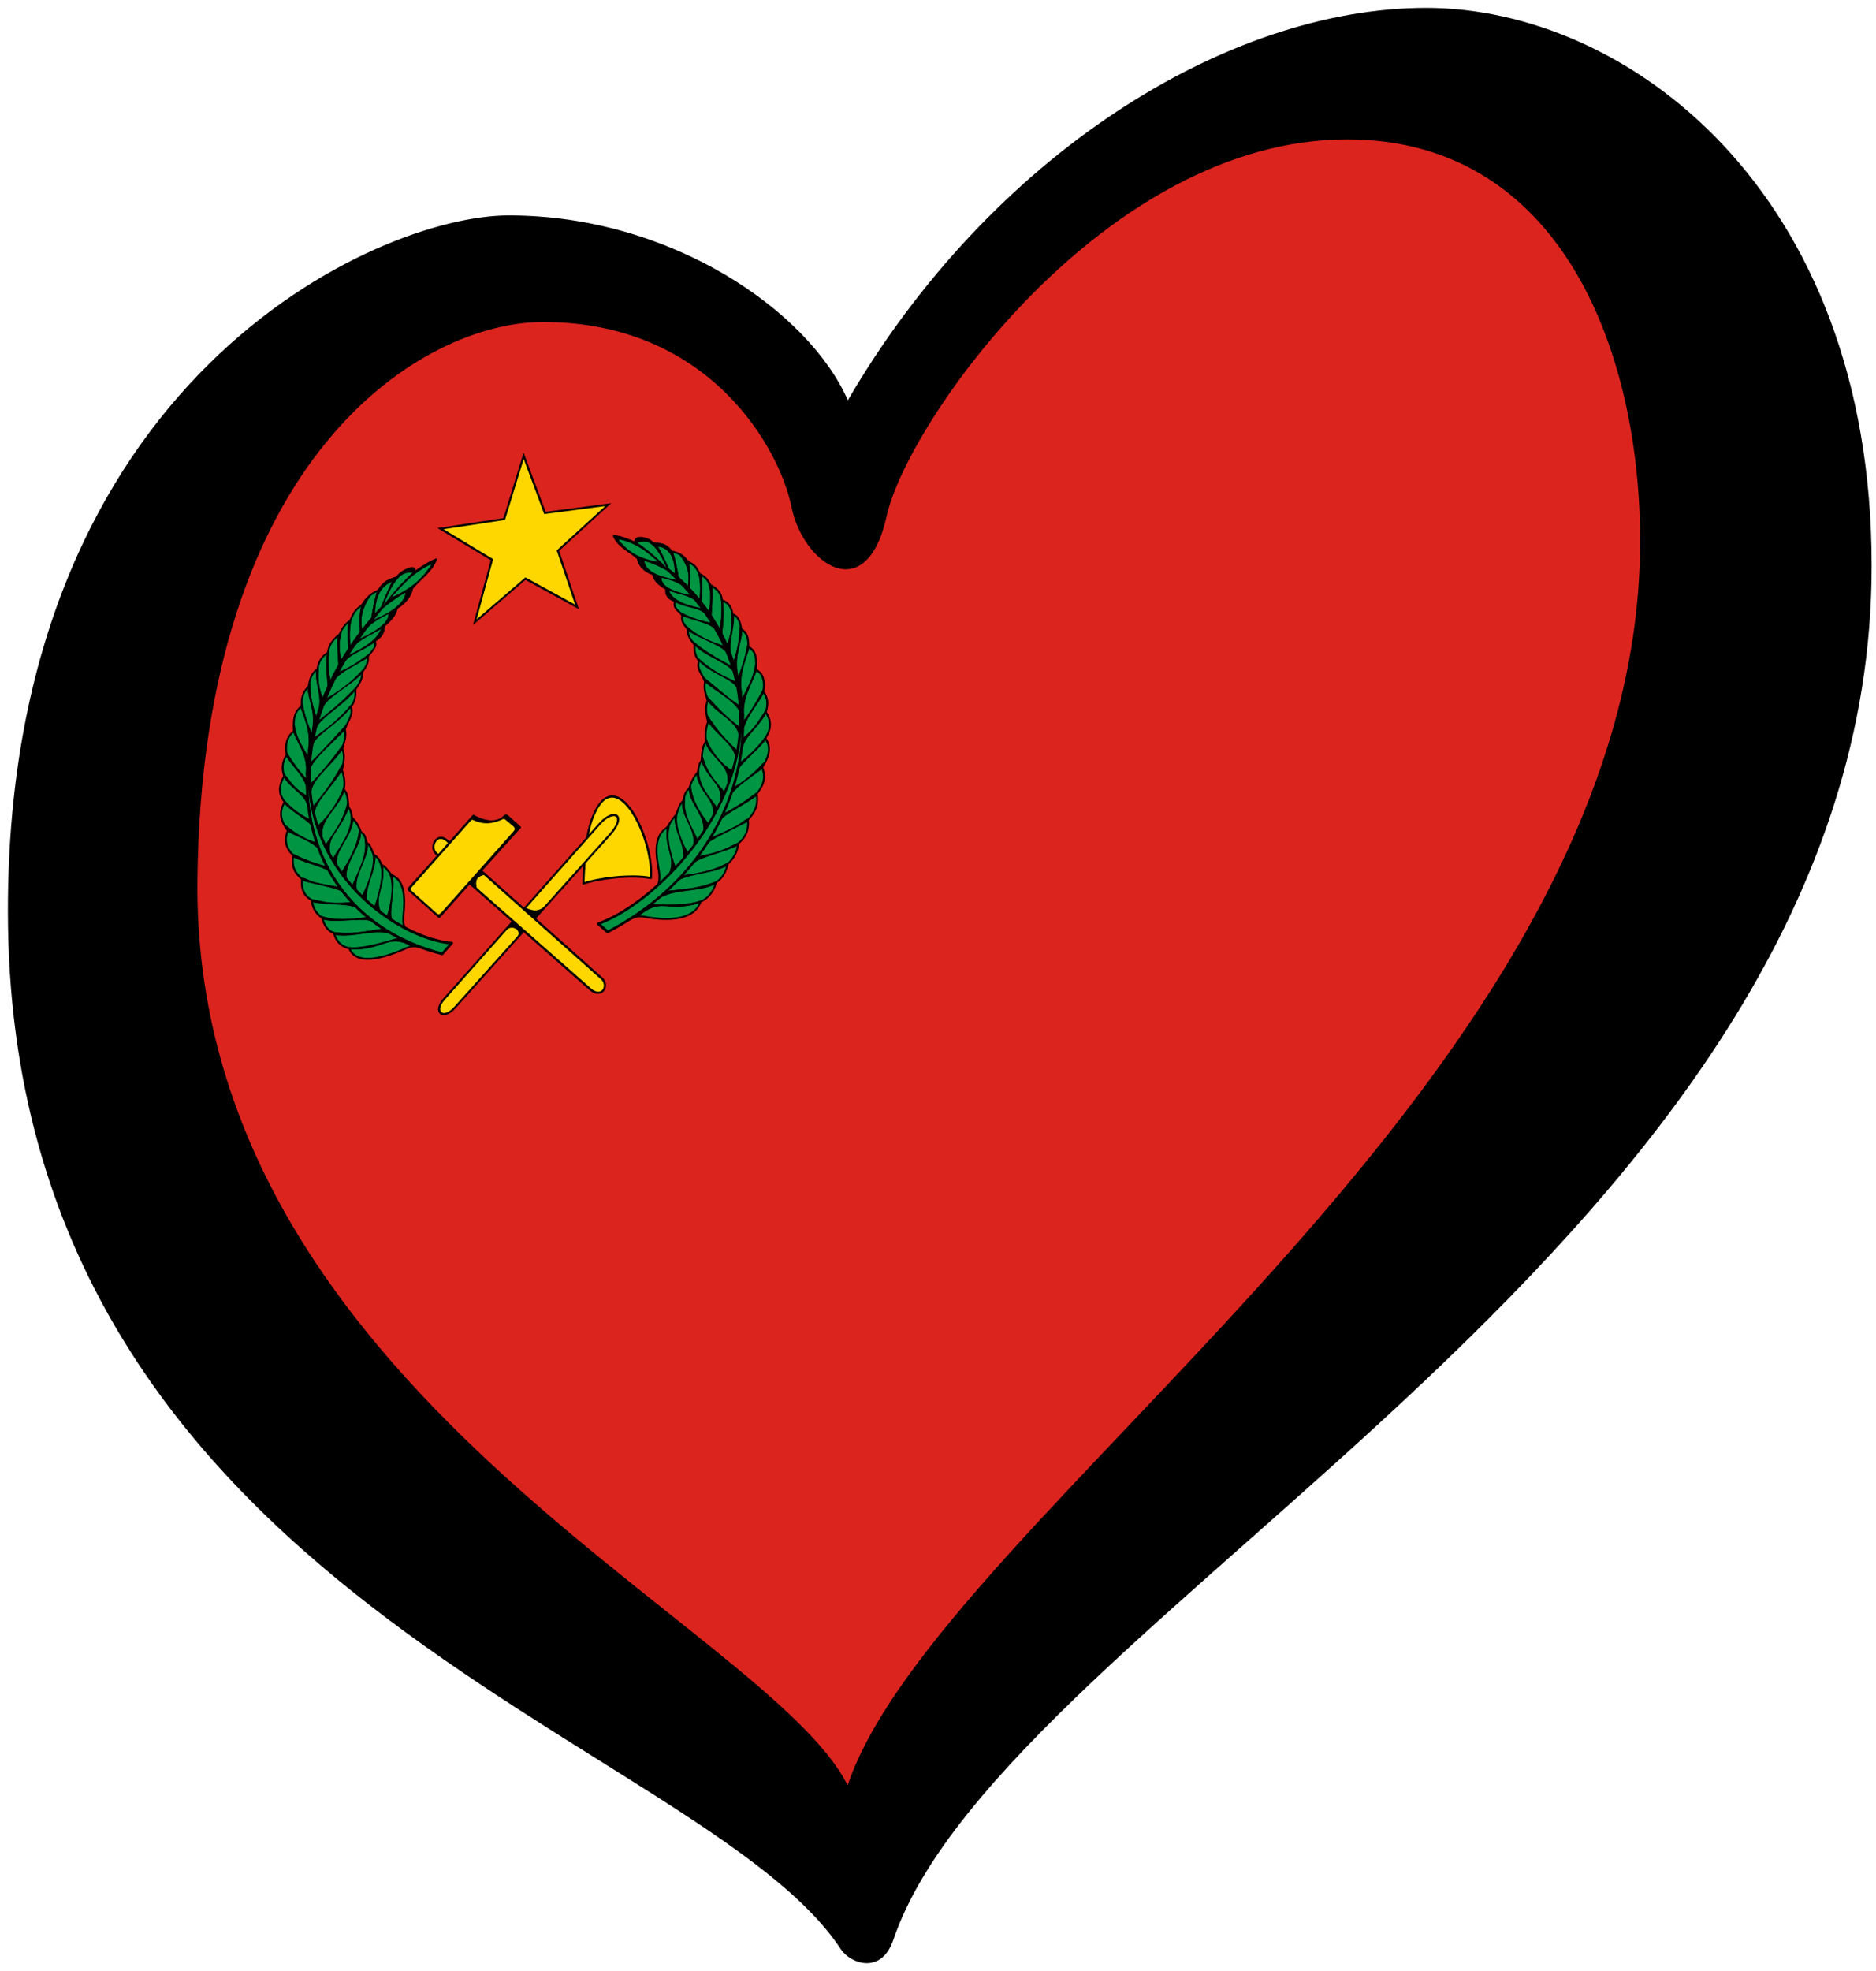 <?xml version="1.0" encoding="UTF-8"?> <svg xmlns="http://www.w3.org/2000/svg" xmlns:cc="http://creativecommons.org/ns#" xmlns:dc="http://purl.org/dc/elements/1.1/" xmlns:rdf="http://www.w3.org/1999/02/22-rdf-syntax-ns#" width="238" height="250" version="1.1"><path d="m5.515 135.43c34.495 34.523 69.035 69.045 103.48 103.57 39-43 78-86 117-129-5-30.333-10-60.667-15-91-20.333-1.667-40.667-3.333-61-5-14.667 15-29.333 30-44 45-9.333-8.333-18.667-16.667-28-25-17.172 6.189-34.343 12.378-51.515 18.567-6.99 27.622-13.98 55.244-20.97 82.866z" fill="#dc241f"></path><g transform="matrix(.264 -.035 0 .264 20.359 54.336)"><g transform="matrix(.509 0 0 .509 50.81 -204.53)"><g stroke="#000"><path d="m366.67 897.28c4.739-2.186 4.62-6.801 4.54-11.396-0.481-9.091-8.896-35.791 6.717-43.547 2.978-3.009 3.675-5.877 8.941-11.211 2.131-4.028 3.706-11.226 6.532-11.674 1.635-4.201 1.569-8.851 5.883-11.489 3.504-10.085 5.73-11.311 8.246-14.547 1.235-7.399 2.193-8.979 3.428-10.099 0.705-6.339 0.6-13.896 4.355-17.419-1.178-7.15-0.255-12.549 1.76-18.716-1.3-6.609-3.114-13.219-0.371-19.828-1.075-5.88-3.98-10.388-2.409-18.253-1.962-6.759-8.51-13.309-5.559-20.291-3.421-4.606-5.039-9.849-4.262-15.936-2.997-4.533-6.773-8.453-6.486-15.566-2.618-4.101-6.379-7.451-5.281-13.991-2.991-4.414-9.284-7.921-6.578-13.898-4.758-2.661-9.134-5.636-8.431-12.786-9.527-6.787-11.496-11.339-12.369-15.566-7.51-3.182-13.73-10.267-14.408-16.678-7.567-8.123-17.919-13.026-22.7-24.368 6.831 1.713 14.025 5.725 21.218 9.729-4.627-8.66 12.281-3.719 15.751 2.316 6.472 1.001 12.865 2.257 17.28 9.914 8.097 2.35 12.395 6.703 15.52 11.674 6.722 4.178 7.866 5.94 11.304 13.342 4.979 2.6 7.865 6.913 10.146 11.721 5.898 3.873 10.261 8.618 10.748 15.566 7.193 3.638 9.107 8.857 10.053 14.593 5.59 2.5 7.16 8.586 8.246 15.103 6.792 5.41 6.606 11.567 6.671 17.697 7.723 4.692 7.754 13.456 7.227 22.515 5.422 3.635 8.9 9.537 6.949 21.774 4.169 5.781 4.693 12.318 2.316 19.457 6.662 11.017 3.854 18.142-0.463 24.646 6.503 10.009 2.764 18.527-2.965 27.24 3.933 9.584 1.113 17.315-5.189 24.09 2.014 11.974-2.759 18.02-8.246 23.441 1.064 10.089-2.554 16.76-9.265 21.171-0.411 7.092-4.365 13.891-9.636 17.743-2.047 6.071-3.483 12.006-11.257 16.168-1.192 4.478-4.09 12.582-14.593 16.353-4.61 13.082-21.765 16.228-49.848 8.061-4.718-1.39-9.188-3.384-15.566-0.741z" fill="#009543" stroke-linejoin="round" stroke-width="1.793"></path><g transform="matrix(-.512 0 0 .512 531.78 390.27)"><path d="m294.68 966.01c-11.057-29.927 9.034-42.024 4.884-82.309l-7.236-9.768c10.02 20.339 2.897 51.36-8.502 83.756z"></path><path d="m269 941.95c-0.704-30.183 15.803-46.86 16.643-77.605l-5.608-7.236c6.402 20.947-7.312 54.803-18.813 76.701z"></path><path d="m251.27 922.42c-6.213-28.176 19.807-52.728 20.622-82.128l-5.427-8.321c4.787 27.633-12.893 56.426-23.698 81.042z"></path><path d="m231.91 896.01c-2.151-27.348 27.687-55.944 26.773-78.871l-3.075-6.331c-1.317 26.851-18.419 54.862-32.019 73.806z"></path><path d="m214.91 870.86c-5.447-28.583 26.182-45.528 30.029-80.319l-3.98-7.96c0.813 31.92-20.107 53.993-33.466 75.073z"></path><path d="m201.88 846.98c-5.81-31.275 16.618-35.699 34.19-77.967l-2.352-8.683c-7.608 31-24.538 50.253-39.617 70.007z"></path><path d="m187.59 812.79c-2.989-31.046 28.136-44.935 40.883-76.882l-2.171-5.608c-4.787 15.982-23.229 45.725-46.129 62.591z"></path><path d="m174.02 772.45c-4.172-19.346 31.167-46.988 49.385-73.987l0.904-11.939c-15.951 27.835-33.598 49.175-53.546 70.369z"></path><path d="m167.15 731.75c-0.229-25.102 36.413-44.468 56.983-72.359l2.171-9.768c-21.03 26.08-39.434 46.902-60.963 65.485z"></path><path d="m165.7 685.44c10.822-21.622 41.737-41.135 62.952-61.505l4.342-10.492c-22.924 21.115-45.952 45.344-67.475 62.048z"></path><path d="m170.04 643.47c5.206-18.362 49.082-33.988 70.007-60.42l1.809-5.246c-20.119 22.001-45.75 40.171-70.912 53.184z"></path><path d="m174.39 615.25c11.274-22.257 49.867-35.757 73.806-62.048l1.99-6.151c-21.298 20.634-47.867 39.132-69.827 53.546z"></path><path d="m188.5 578.71c2.333-17.109 49.137-34.601 72.178-54.631l3.256-8.683c-20.919 21.786-45.108 35.536-69.827 46.31z"></path><path d="m212.19 525.89c16.554-13.288 33.481-17.523 59.334-30.21l3.799-7.236c-23.49 15.3-42.615 23.672-60.058 27.858z"></path><path d="m225.22 502.92c10.258-19.319 37.275-19.244 60.782-35.637 11.753-12.201 16.344-21.766 15.423-23.895-0.448-1.036-5.099 4.383-5.293 3.092-9.08 24.189-45.477 35.398-65.485 42.33z"></path><path d="m245.48 472.71c12.28-14.362 36.74-18.852 56.44-30.029 7.911-9.416 18.733-17.668 22.333-28.808l-14.193 6.377c1.426 20.656-38.642 35.279-56.802 40.159z"></path><path d="m266.64 444.49c17.354-18.428 38.467-20.88 57.706-31.295 10.647-8.615 23.115-14.39 28.105-31.83l-10.829 3.61c-1.211 25.724-47.262 40.133-63.224 43.777z"></path><path d="m394.5 332.31c-2.345 0.023-7.056 2.187-12.562 5.344-5.488 2.499-23.249 12.234-26.969 12.5-23.444 18.525-45.387 41.368-59.062 60.344 12.757-8.673 37.312-24.761 56.844-29.5 4.299-8.988 27.091-25.62 35.688-35.656 8.167-9.534 9.077-13.061 6.062-13.031zm-6.875 7.188c3.895 0.165-3.808 7.296-5.812 9.906-15.024 19.563-34.274 29.77-53.469 37.344-21.412 8.449-7.831-1.542-4.719-4.719 13.866-14.155 29.254-27.61 49.875-37.375 8.181-3.874 12.355-5.231 14.125-5.156z"></path></g><path d="m379.83 597.46c-3.536-8.568-7.181-16.512-11.489-24.461-1.283-0.427-2.97-0.637-3.97-1.795-2.96-3.427-18.44-9.261-14.255-2.17 3.198 1.533 13.818-8.771 28.324 28.611z" stroke-width=".512"></path><g transform="matrix(-.512 0 0 .512 531.78 390.27)"><path d="m352.28 1038.7c-43.584-30.83-51.386 1.322-113.33-9.722l-2.302-3.837c21.816 5.509 54.722 1.316 93.889-5.628l25.908 14.794z"></path><path d="m326.95 1017.5c-35.475-25.071-80.259-6.585-116.91-19.443l-1.279-4.349c31.239 8.405 54.24 6.748 91.842 5.628z"></path><path d="m286.78 987.82c-15.99-17.063-68.203-8.627-97.726-20.466l-2.047-5.884c22.809 11.404 52.429 12.967 85.447 13.047z"></path><path d="m255.57 959.68c-5.654-14.808-55.159-16.656-86.214-26.862l-0.767-4.861c19.184 5.617 26.425 12.622 72.655 15.094z"></path><path d="m226.15 923.86c-0.044-7.675-47.64-21.69-74.958-33.002v-5.117c17.984 7.63 3.59 7.165 67.794 26.35z"></path><path d="m201.08 882.93c0.719-7.863-42.873-23.1-65.748-36.839l-0.512-5.884c18.95 11.723 38.683 22.6 63.701 31.467z"></path><path d="m180.61 835.6c-15.914-16.743-37.079-26.133-56.026-38.63l-3.326-11.001c16.553 17.049 40.377 32.917 55.259 38.118z"></path><path d="m117.94 744.78c15.808 17.369 36.623 31.39 49.375 45.537l-1.535-9.722c-19.153-11.444-33.962-25.06-46.305-39.909z"></path><path d="m160.4 755.27-1.791-20.21c-22.566-14.667-29.572-29.847-40.677-44.77l-0.767 5.884c13.859 22.888 41.099 38.841 43.235 59.096z"></path><path d="m157.59 715.87c-7.517-22.608-26.785-40.109-36.072-58.329l1.535-5.117c10.862 19.086 22.678 37.695 37.607 54.747z"></path><path d="m157.59 696.69c4.206-32.368-12.837-55.499-23.025-81.609l2.302-11.512c3.034 26.272 17.942 44.989 27.629 67.027z"></path><path d="m161.68 652.94c2.134-16.54 5.421-31.241-14.071-82.121l4.093-4.093c3.548 21.958 10.573 41.019 18.164 59.608z"></path><path d="m169.1 618.66c6.904-40.171-7.451-58.27-7.931-81.865l4.349-6.14c-0.991 19.182 4.535 42.894 12.536 66.004z"></path><path d="m180.36 580.29c8.276-20.155-5.718-48.504-3.837-73.934l4.605-4.349c-2.567 25.986 1.228 41.93 8.187 60.12z"></path><path d="m198.27 540.38c-4.191-38.51-2.309-45.792-2.047-61.399l3.326-3.837c-1.835 20.361-0.888 39.33 4.093 56.282z"></path><path d="m217.71 501.49c-1.129-18.004-2.756-36.256-1.279-52.956l6.907-6.907c-3.51 12.217-6.239 25.814-1.023 53.468z"></path><path d="m236.13 475.14c-1.295-14.733-2.171-29.99-0.767-48.096l6.14-5.628c-4.823 18.572-3.158 35.703-2.047 52.956z"></path><path d="m257.36 446.49c-0.358-15.143-1.863-29.466 2.302-47.84l16.373-15.861c-12.326 17.148-20.544 36.123-14.582 61.399z"></path><path d="m278.34 425.51c1.713-15.355 5.211-32.646 10.489-49.631 5.869-5.334 18.794-19.403 30.696-19.33 1.616 0.01-3.337 3.73-1.532 4.492-7.29 2.155-33.444 7.033-33.258 57.05z"></path></g><path d="m322.38 933.05-8.895-8.895c70.709-15.436 222.97-156.55 65.599-325.77 112.45 104.51 89.464 278.18-56.704 334.67z" fill="#009543" stroke-linejoin="round" stroke-width="2.51"></path><path d="m133.98 905.81c-4.739-2.186-4.62-6.801-4.54-11.396 0.481-9.091 4.634-34.124-10.98-41.88-4.139-5.777-7.306-10.253-8.987-10.377-2.573-4.063-2.532-7.182-7.737-11.026-2.131-4.028-3.706-11.226-6.532-11.674-1.635-4.201-1.569-8.851-5.883-11.489-3.504-10.085-5.73-11.311-8.246-14.547-1.235-7.399-2.193-8.979-3.428-10.099-0.705-6.339-0.6-13.896-4.355-17.419 1.178-7.15 0.255-12.549-1.76-18.716 1.3-6.609 3.114-13.219 0.371-19.828 1.075-5.88 3.98-10.388 2.409-18.253 1.962-6.759 8.51-13.309 5.559-20.291 3.421-4.606 5.039-9.849 4.262-15.936 2.997-4.533 6.773-8.453 6.486-15.566 2.618-4.101 6.379-7.451 5.281-13.991 2.991-4.414 9.284-7.921 6.578-13.898 4.758-2.661 9.134-5.636 8.431-12.786 9.527-6.787 11.497-11.339 12.369-15.566 7.51-3.182 13.73-10.267 14.408-16.678 7.567-8.123 17.919-13.026 22.7-24.368-6.831 1.713-14.025 5.725-21.218 9.729 4.627-8.66-12.281-3.719-15.751 2.316-6.472 1.001-12.865 2.257-17.28 9.914-8.097 2.35-12.395 6.703-15.52 11.674-6.722 4.178-7.866 5.94-11.304 13.342-4.979 2.6-7.865 6.913-10.146 11.721-5.898 3.873-10.261 8.618-10.748 15.566-7.193 3.638-9.107 8.857-10.053 14.593-5.59 2.5-7.16 8.586-8.246 15.103-6.792 5.41-6.606 11.567-6.671 17.697-7.723 4.692-7.754 13.456-7.227 22.515-5.422 3.635-8.9 9.537-6.949 21.774-4.169 5.781-4.693 12.318-2.316 19.457-6.662 11.017-3.854 18.142 0.463 24.646-6.503 10.009-2.764 18.527 2.965 27.24-3.933 9.584-1.113 17.315 5.189 24.09-2.014 11.974 2.759 18.02 8.246 23.441-1.064 10.089 2.554 16.76 9.265 21.171 0.411 7.092 4.365 13.891 9.636 17.743 2.047 6.071 3.483 12.006 11.257 16.168 1.192 4.478 4.09 12.582 14.593 16.353 4.61 13.082 21.765 16.228 49.848 8.061 4.718-1.39 9.188-3.384 15.566-0.741z" fill="#009543" stroke-linejoin="round" stroke-width="1.793"></path><g transform="matrix(.512 0 0 .512 -43.175 390.27)"><path d="m318.02 988.08c-10.839-11.415 7.119-68.516-2.352-85.746-1.933-1.618-5.574-5.74-4.585-3.621 9.866 21.132 3.015 59.61-4.279 79.779z"></path><path d="m294.68 966.01c-11.057-29.927 9.034-42.024 4.884-82.309l-7.236-9.768c10.02 20.339 2.897 51.36-8.502 83.756z"></path><path d="m269 941.95c-0.704-30.183 15.803-46.86 16.643-77.605l-5.608-7.236c6.402 20.947-7.312 54.803-18.813 76.701z"></path><path d="m251.27 922.42c-6.213-28.176 19.807-52.728 20.622-82.128l-5.427-8.321c4.787 27.633-12.893 56.426-23.698 81.042z"></path><path d="m231.91 896.01c-2.151-27.348 27.687-55.944 26.773-78.871l-3.075-6.331c-1.317 26.851-18.419 54.862-32.019 73.806z"></path><path d="m214.91 870.86c-5.447-28.583 26.182-45.528 30.029-80.319l-3.98-7.96c0.813 31.92-20.107 53.993-33.466 75.073z"></path><path d="m201.88 846.98c-5.81-31.275 16.618-35.699 34.19-77.967l-2.352-8.683c-7.608 31-24.538 50.253-39.617 70.007z"></path><path d="m187.59 812.79c-2.989-31.046 28.136-44.935 40.883-76.882l-2.171-5.608c-4.787 15.982-23.229 45.725-46.129 62.591z"></path><path d="m174.02 772.45c-4.172-19.346 31.167-46.988 49.385-73.987l0.904-11.939c-15.951 27.835-33.598 49.175-53.546 70.369z"></path><path d="m167.15 731.75c-0.229-25.102 36.413-44.468 56.983-72.359l2.171-9.768c-21.03 26.08-39.434 46.902-60.963 65.485z"></path><path d="m165.7 685.44c10.822-21.622 41.737-41.135 62.952-61.505l4.342-10.492c-22.924 21.115-45.952 45.344-67.475 62.048z"></path><path d="m170.04 643.47c5.206-18.362 49.082-33.988 70.007-60.42l1.809-5.246c-20.119 22.001-45.75 40.171-70.912 53.184z"></path><path d="m174.39 615.25c11.274-22.257 49.867-35.757 73.806-62.048l1.99-6.151c-21.298 20.634-47.867 39.132-69.827 53.546z"></path><path d="m188.5 578.71c2.333-17.109 49.137-34.601 72.178-54.631l3.256-8.683c-20.919 21.786-45.108 35.536-69.827 46.31z"></path><path d="m212.19 525.89c16.554-13.288 33.481-17.523 59.334-30.21l3.799-7.236c-23.49 15.3-42.615 23.672-60.058 27.858z"></path><path d="m225.22 502.92c10.258-19.319 37.275-19.244 60.782-35.637 11.753-12.201 16.344-21.766 15.423-23.895-0.448-1.036-5.099 4.383-5.293 3.092-9.08 24.189-45.477 35.398-65.485 42.33z"></path><path d="m245.48 472.71c12.28-14.362 36.74-18.852 56.44-30.029 7.911-9.416 18.733-17.668 22.333-28.808l-14.193 6.377c1.426 20.656-38.642 35.279-56.802 40.159z"></path><path d="m266.64 444.49c17.354-18.428 38.467-20.88 57.706-31.295 10.647-8.615 23.115-14.39 28.105-31.83l-10.829 3.61c-1.211 25.724-47.262 40.133-63.224 43.777z"></path><path d="m394.5 332.31c-2.345 0.023-7.056 2.187-12.562 5.344-5.488 2.499-23.249 12.234-26.969 12.5-23.444 18.525-45.387 41.368-59.062 60.344 12.757-8.673 37.312-24.761 56.844-29.5 4.299-8.988 27.091-25.62 35.688-35.656 8.167-9.534 9.077-13.061 6.062-13.031zm-6.875 7.188c3.895 0.165-3.808 7.296-5.812 9.906-15.024 19.563-34.274 29.77-53.469 37.344-21.412 8.449-7.831-1.542-4.719-4.719 13.866-14.155 29.254-27.61 49.875-37.375 8.181-3.874 12.355-5.231 14.125-5.156z"></path></g><path d="m108.78 597.46c3.536-8.568 7.181-16.512 11.489-24.461 1.283-0.427 2.97-0.637 3.97-1.795 2.96-3.427 18.44-9.261 14.255-2.17-3.197 1.533-13.817-8.771-28.324 28.611z" stroke-width=".512"></path><g transform="matrix(.512 0 0 .512 -43.175 390.27)"><path d="m352.28 1038.7c-43.584-30.83-51.386 1.322-113.33-9.722l-2.302-3.837c21.816 5.509 54.722 1.316 93.889-5.628l25.908 14.794z"></path><path d="m326.95 1017.5c-35.475-25.071-80.259-6.585-116.91-19.443l-1.279-4.349c31.239 8.405 54.24 6.748 91.842 5.628z"></path><path d="m286.78 987.82c-15.99-17.063-68.203-8.627-97.726-20.466l-2.047-5.884c22.809 11.404 52.429 12.967 85.447 13.047z"></path><path d="m255.57 959.68c-5.654-14.808-55.159-16.656-86.214-26.862l-0.767-4.861c19.184 5.617 26.425 12.622 72.655 15.094z"></path><path d="m226.15 923.86c-0.044-7.675-47.64-21.69-74.958-33.002v-5.117c17.984 7.63 3.59 7.165 67.794 26.35z"></path><path d="m201.08 882.93c0.719-7.863-42.873-23.1-65.748-36.839l-0.512-5.884c18.95 11.723 38.683 22.6 63.701 31.467z"></path><path d="m180.61 835.6c-15.914-16.743-37.079-26.133-56.026-38.63l-3.326-11.001c16.553 17.049 40.377 32.917 55.259 38.118z"></path><path d="m117.94 744.78c15.808 17.369 36.623 31.39 49.375 45.537l-1.535-9.722c-19.153-11.444-33.962-25.06-46.305-39.909z"></path><path d="m160.4 755.27-1.791-20.21c-22.566-14.667-29.572-29.847-40.677-44.77l-0.767 5.884c13.859 22.888 41.099 38.841 43.235 59.096z"></path><path d="m157.59 715.87c-7.517-22.608-26.785-40.109-36.072-58.329l1.535-5.117c10.862 19.086 22.678 37.695 37.607 54.747z"></path><path d="m157.59 696.69c4.206-32.368-12.837-55.499-23.025-81.609l2.302-11.512c3.034 26.272 17.942 44.989 27.629 67.027z"></path><path d="m161.68 652.94c2.134-16.54 5.421-31.241-14.071-82.121l4.093-4.093c3.548 21.958 10.573 41.019 18.164 59.608z"></path><path d="m169.1 618.66c6.904-40.171-7.451-58.27-7.931-81.865l4.349-6.14c-0.991 19.182 4.535 42.894 12.536 66.004z"></path><path d="m180.36 580.29c8.276-20.155-5.718-48.504-3.837-73.934l4.605-4.349c-2.567 25.986 1.228 41.93 8.187 60.12z"></path><path d="m198.27 540.38c-4.191-38.51-2.309-45.792-2.047-61.399l3.326-3.837c-1.835 20.361-0.888 39.33 4.093 56.282z"></path><path d="m217.71 501.49c-1.129-18.004-2.756-36.256-1.279-52.956l6.907-6.907c-3.51 12.217-6.239 25.814-1.023 53.468z"></path><path d="m236.13 475.14c-1.295-14.733-2.171-29.99-0.767-48.096l6.14-5.628c-4.823 18.572-3.158 35.703-2.047 52.956z"></path><path d="m257.36 446.49c-0.358-15.143-1.863-29.466 2.302-47.84l16.373-15.861c-12.326 17.148-20.544 36.123-14.582 61.399z"></path><path d="m278.34 425.51c1.713-15.355 5.211-32.646 10.489-49.631 5.869-5.334 18.794-19.403 30.696-19.33 1.616 0.01-3.337 3.73-1.532 4.492-7.29 2.155-33.444 7.033-33.258 57.05z"></path></g><path d="m166.22 933.05 8.895-8.895c-70.709-15.436-222.97-156.55-65.599-325.77-112.45 104.51-89.464 278.18 56.704 334.67z" fill="#009543" stroke-linejoin="round" stroke-width="2.51"></path></g><g stroke="#000"><path d="m299.42 884.37c1.078-27.779 3.294-47.152 7.997-59.349 21.906-56.816 59.022 26.557 55.749 62.592-20.015-6.449-51.1-6.053-63.746-3.243z" fill="#ffd700" stroke-linejoin="round" stroke-width="2.049"></path><path d="m178.42 985.1 146.57-144.09c15.525-15.576 3.298-24.564-10.377-10.748l-146.94 145.94c-10.159 10.09-1.118 20.56 10.748 8.895z" fill="#ffd700" stroke-linejoin="round" stroke-width="2.049"></path><path d="m262.82 901.7c-7.988 4.531-12.642 1.502-18.438-1.76l-1.575 2.409 9.729 9.914z" stroke-width=".512"></path><path d="m227.15 917.73c6.987-3.664 15.001 4.099 9.543 9.543l6.115-5.93-9.821-9.543z" stroke-width=".512"></path><path d="m305.8 984.89-145.42-147.33c-6.466-6.551 0.455-20.91 10.542-10.586l145.77 149.19c7.666 7.846 0.099 19.855-10.884 8.728z" fill="#ffd700" stroke-linejoin="round" stroke-width="2.049"></path><path d="m194.47 806.72c1.087-1.08 1.192-0.92 2.193-0.206 10.057 7.173 21.191 9.466 27.16 4.4 1.926-1.635 3.269-1.343 4.88 0.335l11.762 12.247-37.082 36.296 3.8 3.8c-9.722-0.017-10.421 5.382-8.255 13.234l-6.683-6.421-27.648 27.386c-0.785 0.777-1.206 1.19-2.49-0.131l-27.255-28.041c-1.81-1.862-1.333-2.526 0.175-3.987 20.028-19.405 39.652-39.254 59.441-58.912z" stroke-width=".512"></path></g><path d="m138.13 869.36c-1.498-1.54-0.883-1.613 0-2.49l55.72-55.331c0.513-0.719 0.883-0.248 1.444 0.087 10.827 6.388 19.49 5.568 27.638 3.027 1.032-0.38 1.295-0.577 2.081 0.184l7.591 7.35c2.085 2.019 0.852 2.956-0.131 3.931l-67.744 67.22c-1.403 1.392-2.171 1.14-3.407-0.131z" fill="#ffd700" stroke="#ffd700" stroke-width="1.793"></path></g><path d="m200.17 112.31-24.802-16.88-24.33 17.729 8.252-28.951-24.707-18.2 30.601-0.566 9.336-29.14 10.232 28.81 30.413 0.047-24.168 18.876z" fill="#ffd700" stroke="#000"></path></g><path d="m25.05 111.47c0.6-53.792 28.594-70.628 43.839-70.628 21.29 0 30.083 16.253 31.52 23.449 1.436 7.19 9.494 12.941 12.083 1.147 2.591-11.794 27.637-47.758 58.42-47.758 28.192 0 37.956 29.073 37.111 53.81-2.352 67.309-89.073 121.04-100.49 154.96-10.164-20.502-83.247-50.212-82.485-114.98zm155.89-110.47c-25.317 0-55.258 18.698-73.381 49.771-4.89-11.222-22.313-23.451-43.024-23.451-16.689 0-63.533 20.858-63.533 88.178 0 86.88 87.91 104.72 105.67 131.73 1.221 1.857 5.154 3.26 6.655-1.177 14.224-41.8 124.12-89.125 124.12-174.28-1e-3 -47.756-31.197-70.771-56.513-70.771z"></path></svg> 
